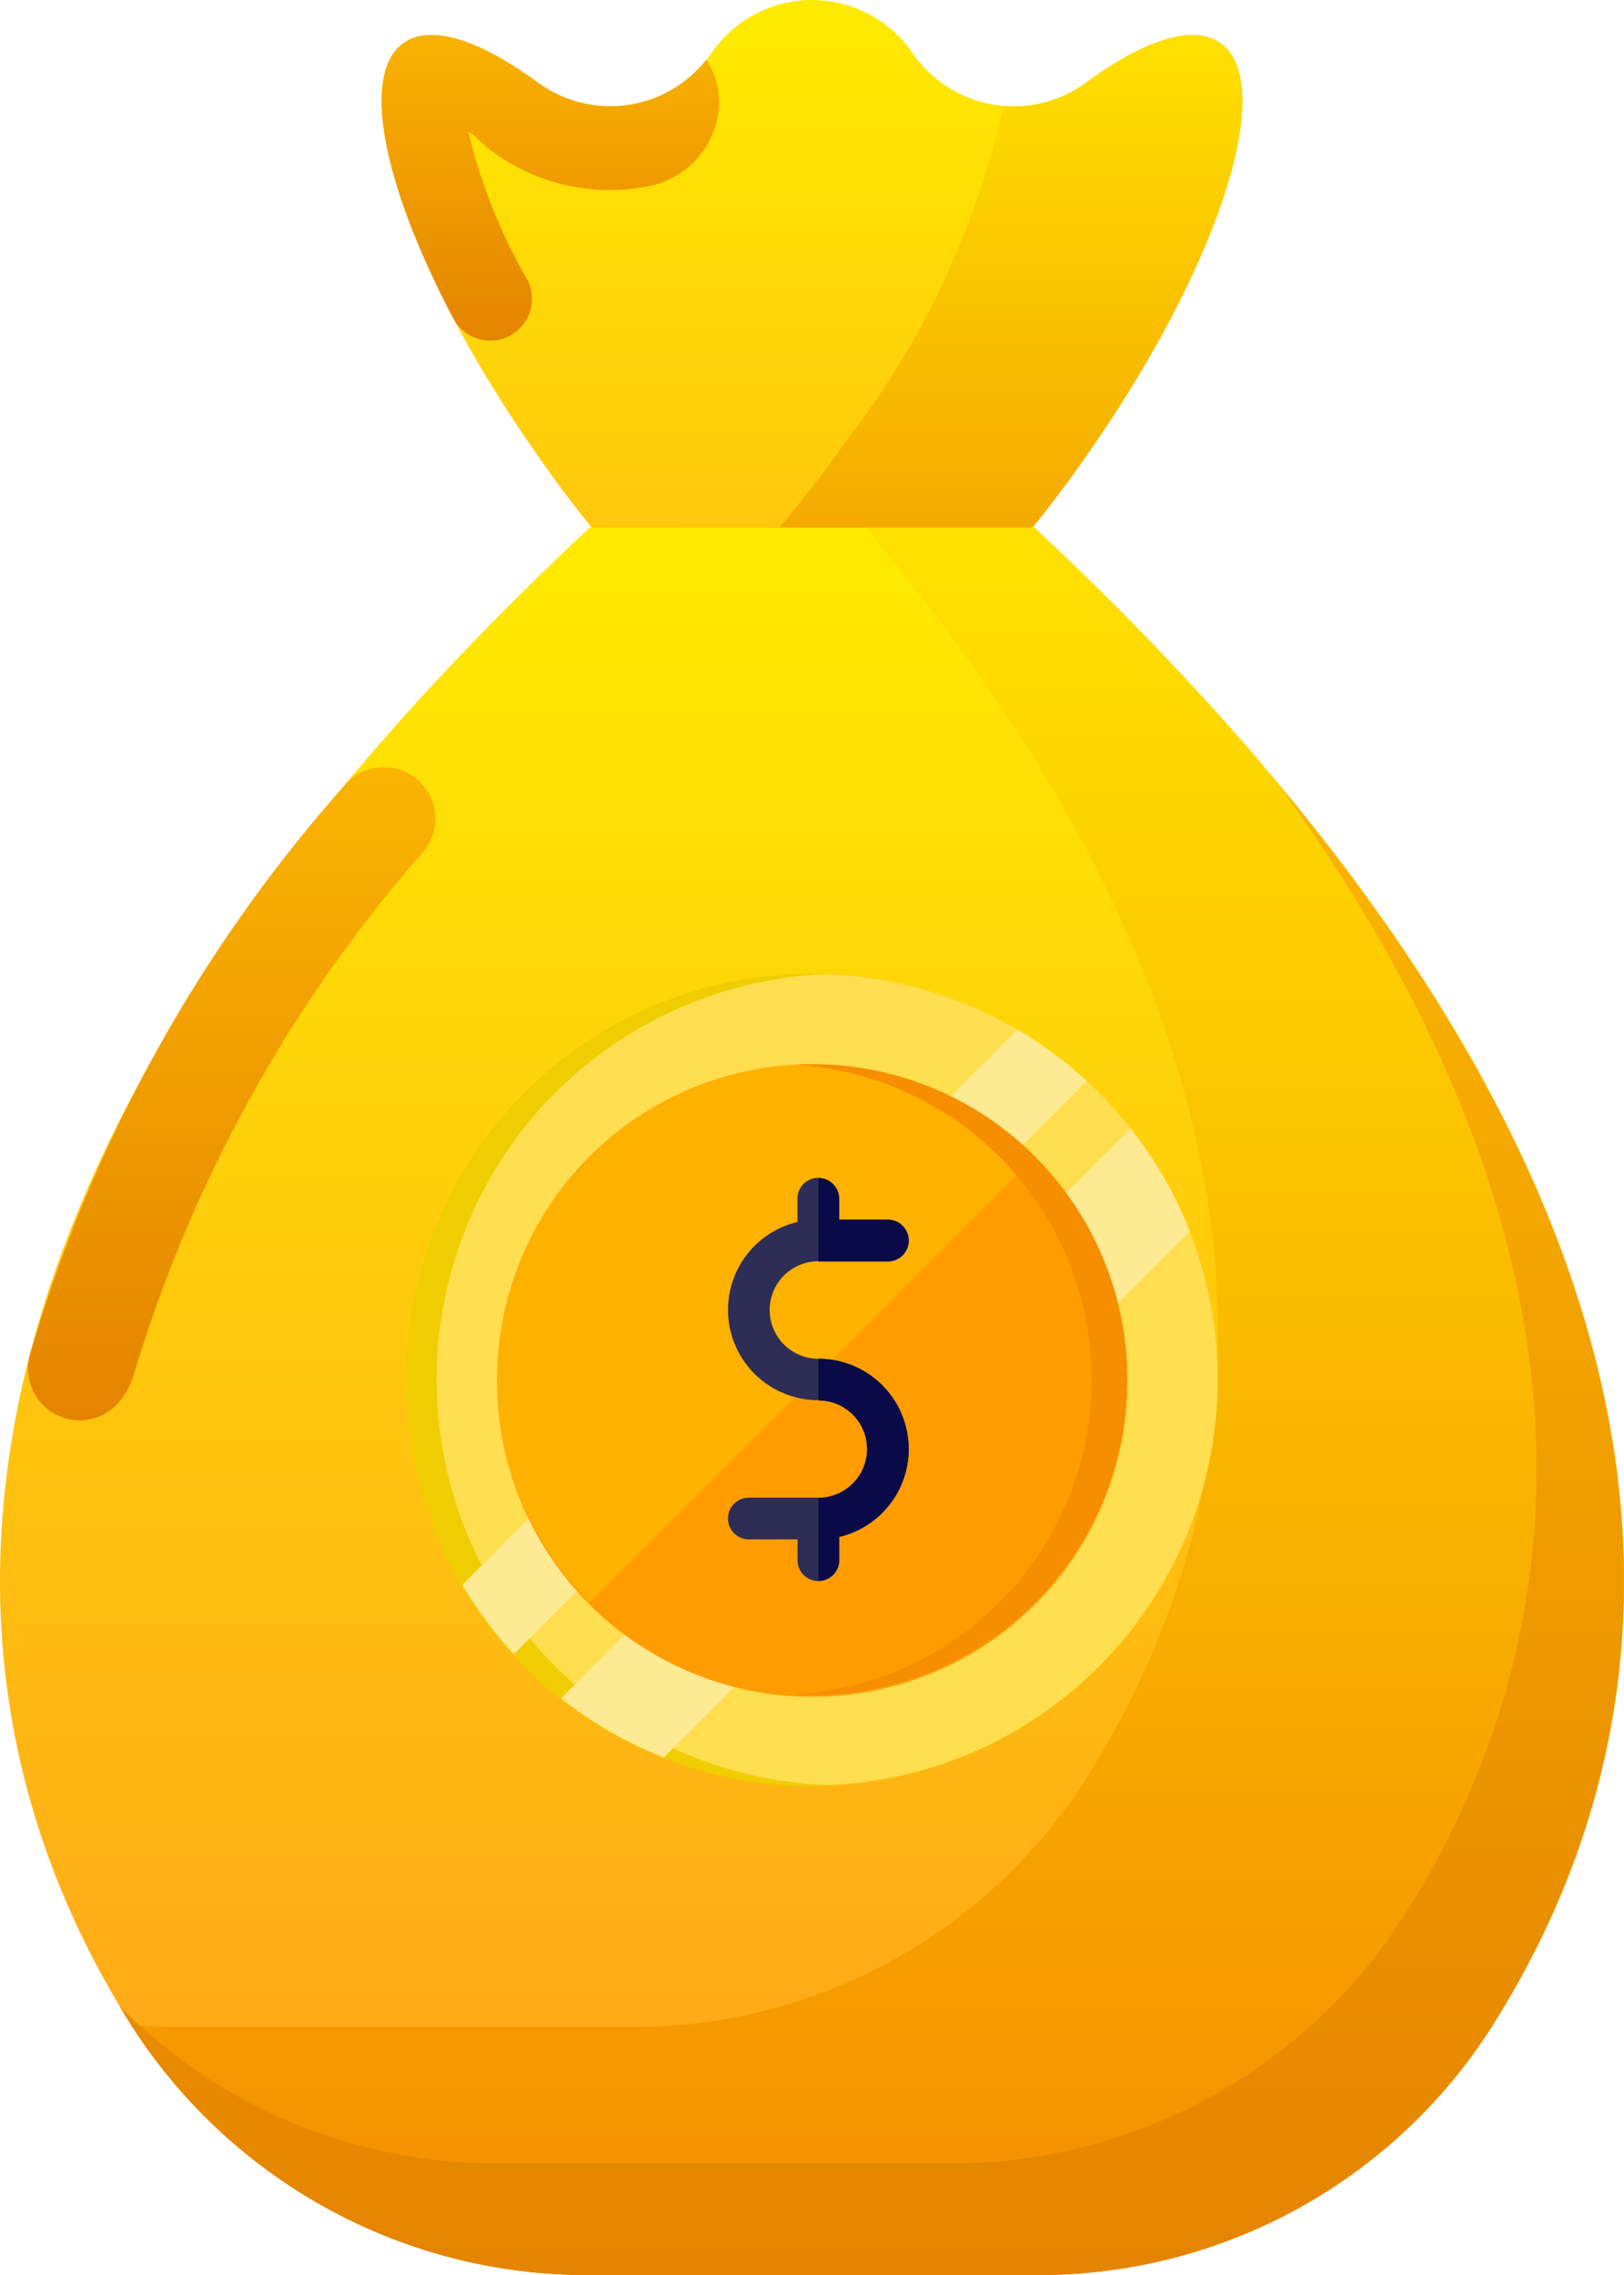 <svg xmlns="http://www.w3.org/2000/svg" xmlns:xlink="http://www.w3.org/1999/xlink" width="30" height="42" viewBox="0 0 30 42">
  <defs>
    <linearGradient id="linear-gradient" x1="0.5" x2="0.5" y2="1.738" gradientUnits="objectBoundingBox">
      <stop offset="0" stop-color="#ffeb00"/>
      <stop offset="1" stop-color="#ff9f1c"/>
    </linearGradient>
    <linearGradient id="linear-gradient-2" x1="0.5" x2="0.5" y2="1.235" gradientUnits="objectBoundingBox">
      <stop offset="0" stop-color="#ffe200"/>
      <stop offset="1" stop-color="#ef8a00"/>
    </linearGradient>
    <linearGradient id="linear-gradient-3" x1="0.5" x2="0.5" y2="1" gradientUnits="objectBoundingBox">
      <stop offset="0" stop-color="#fab401"/>
      <stop offset="1" stop-color="#e58400"/>
    </linearGradient>
    <linearGradient id="linear-gradient-4" y2="1" xlink:href="#linear-gradient"/>
    <linearGradient id="linear-gradient-5" x1="0.5" x2="0.5" y2="1" gradientUnits="objectBoundingBox">
      <stop offset="0" stop-color="#ffe200"/>
      <stop offset="1" stop-color="#f48d00"/>
    </linearGradient>
  </defs>
  <g id="Money_back" data-name="Money back" transform="translate(220.191 -4442.87)">
    <path id="Path_36" data-name="Path 36" d="M181.48,22.394c-.509-.353-1.415-.047-2.488.741a2.266,2.266,0,0,1-3.192-.551l-.031-.044a2.251,2.251,0,0,0-3.656,0l-.031.044a2.267,2.267,0,0,1-3.192.551c-1.073-.788-1.98-1.094-2.488-.741-1.077.748.038,4.171,2.491,7.645a20.434,20.434,0,0,0,3.3,3.714h3.5a20.438,20.438,0,0,0,3.3-3.714C181.442,26.564,182.557,23.142,181.48,22.394Z" transform="translate(-379.132 4421.268)" fill="url(#linear-gradient)"/>
    <path id="Path_37" data-name="Path 37" d="M224.261,27.393c-.509-.353-1.415-.047-2.488.741a2.214,2.214,0,0,1-1.515.42,15.553,15.553,0,0,1-2.873,6.14,21.056,21.056,0,0,1-3.041,3.49q.318.3.627.568h3.5a20.442,20.442,0,0,0,3.3-3.714C224.223,31.563,225.338,28.141,224.261,27.393Z" transform="translate(-421.912 4416.269)" fill="url(#linear-gradient-2)"/>
    <path id="Path_38" data-name="Path 38" d="M168.683,31.763a10.087,10.087,0,0,1-1.088-2.731c.152.087.221.2.439.365a3.667,3.667,0,0,0,2.844.65,1.618,1.618,0,0,0,1.344-1.437,1.42,1.42,0,0,0-.233-.907,2.262,2.262,0,0,1-3.1.429c-1.073-.788-1.98-1.094-2.488-.741-.807.56-.383,2.622.912,5.082a.772.772,0,0,0,1.409-.624C168.711,31.82,168.7,31.791,168.683,31.763Z" transform="translate(-379.133 4416.27)" fill="url(#linear-gradient-3)"/>
    <path id="Path_39" data-name="Path 39" d="M123.918,106.751c13.589,12.694,11.838,22.121,8.614,27.406a9.914,9.914,0,0,1-8.445,4.851h-8.551a10.007,10.007,0,0,1-8.582-5.073c-3.137-5.325-4.654-14.666,8.747-27.185Z" transform="translate(-325 4345.861)" fill="url(#linear-gradient-4)"/>
    <path id="Path_40" data-name="Path 40" d="M142.6,106.751h-3.121c8.751,10.395,7.058,18.2,4.235,22.829a9.914,9.914,0,0,1-8.445,4.851h-8.551c-.266,0-.53-.012-.793-.035a9.96,9.96,0,0,0,8.293,4.611h8.551a9.914,9.914,0,0,0,8.445-4.851C154.437,128.872,156.188,119.445,142.6,106.751Z" transform="translate(-343.681 4345.861)" fill="url(#linear-gradient-5)"/>
    <path id="Path_41" data-name="Path 41" d="M145.368,147.547c6.816,9.324,5.169,16.375,2.543,20.679a9.914,9.914,0,0,1-8.445,4.851h-8.551a9.785,9.785,0,0,1-6.9-2.9,9.995,9.995,0,0,0,8.513,4.96h8.551a9.914,9.914,0,0,0,8.445-4.851c2.815-4.615,4.506-12.389-4.159-22.738Z" transform="translate(-341.995 4309.733)" fill="url(#linear-gradient-3)"/>
    <path id="Path_42" data-name="Path 42" d="M111.223,156.526a25.984,25.984,0,0,1,5.342-9.62c.021-.026.042-.052.061-.079a.952.952,0,0,0-1.534-1.123,27.382,27.382,0,0,0-5.809,10.528.954.954,0,0,0,1.661.836A1.432,1.432,0,0,0,111.223,156.526Z" transform="translate(-328.929 4311.678)" fill="url(#linear-gradient-3)"/>
    <g id="dollar" transform="translate(-212.678 4460.849)">
      <g id="Group_69" data-name="Group 69" transform="translate(0)">
        <path id="Path_49" data-name="Path 49" d="M14.981,7.49a7.5,7.5,0,1,1-2.42-5.512A7.49,7.49,0,0,1,14.981,7.49Z" transform="translate(0)" fill="#f0cd00"/>
        <path id="Path_50" data-name="Path 50" d="M32.663,7.655a7.49,7.49,0,0,1-7.212,7.485,7.49,7.49,0,0,1,0-14.97A7.49,7.49,0,0,1,32.663,7.655Z" transform="translate(-17.682 -0.165)" fill="#ffde50"/>
        <path id="Path_51" data-name="Path 51" d="M45.192,34.619,34.609,45.2a7.523,7.523,0,0,1-.949-1.279L43.913,33.67A7.488,7.488,0,0,1,45.192,34.619Z" transform="translate(-32.631 -32.641)" fill="#ffea94"/>
        <path id="Path_52" data-name="Path 52" d="M105,95.287,95.286,105a7.48,7.48,0,0,1-1.9-1.09l10.52-10.52A7.467,7.467,0,0,1,105,95.287Z" transform="translate(-90.535 -90.535)" fill="#ffea94"/>
        <path id="Path_53" data-name="Path 53" d="M66.261,60.44a5.82,5.82,0,0,1-11.64.072c0-.024,0-.048,0-.072a5.82,5.82,0,0,1,5.82-5.82h.072a5.793,5.793,0,0,1,3.281,1.061,5.859,5.859,0,0,1,1.6,1.706A5.792,5.792,0,0,1,66.261,60.44Z" transform="translate(-52.95 -52.95)" fill="#ff9d00"/>
        <path id="Path_54" data-name="Path 54" d="M64.556,56.325l-8.231,8.231a5.8,5.8,0,0,1-1.7-4.044c0-.024,0-.048,0-.072a5.82,5.82,0,0,1,5.82-5.82h.072a5.793,5.793,0,0,1,3.281,1.061A5.874,5.874,0,0,1,64.556,56.325Z" transform="translate(-52.95 -52.95)" fill="#ffb100"/>
        <path id="Path_55" data-name="Path 55" d="M240.394,60.44a5.821,5.821,0,0,1-5.82,5.82q-.166,0-.329-.009a5.821,5.821,0,0,0,0-11.623q.163-.009.329-.009A5.821,5.821,0,0,1,240.394,60.44Z" transform="translate(-227.083 -52.95)" fill="#f68e00"/>
      </g>
      <path id="Path_65" data-name="Path 65" d="M192.667,114.335a.9.9,0,0,1,0-1.8h1.283a.385.385,0,0,0,0-.77h-.9v-.385a.385.385,0,1,0-.77,0v.43a1.667,1.667,0,0,0,.385,3.289.9.9,0,0,1,0,1.8h-1.283a.385.385,0,0,0,0,.77h.9v.385a.385.385,0,0,0,.77,0v-.43a1.667,1.667,0,0,0-.385-3.289Zm0,0" transform="translate(-185.062 -107.229)" fill="#2d2d55"/>
      <g id="Group_71" data-name="Group 71" transform="translate(7.606 3.771)">
        <path id="Path_63" data-name="Path 63" d="M256.385,244.719v-.43A1.667,1.667,0,0,0,256,241v.77a.9.9,0,0,1,0,1.8V245.1A.385.385,0,0,0,256.385,244.719Zm0,0" transform="translate(-256 -237.665)" fill="#0a0a48"/>
        <path id="Path_64" data-name="Path 64" d="M257.283,112.539a.385.385,0,1,0,0-.77h-.9v-.385A.385.385,0,0,0,256,111v1.539Zm0,0" transform="translate(-256 -111)" fill="#0a0a48"/>
      </g>
    </g>
  </g>
</svg>
